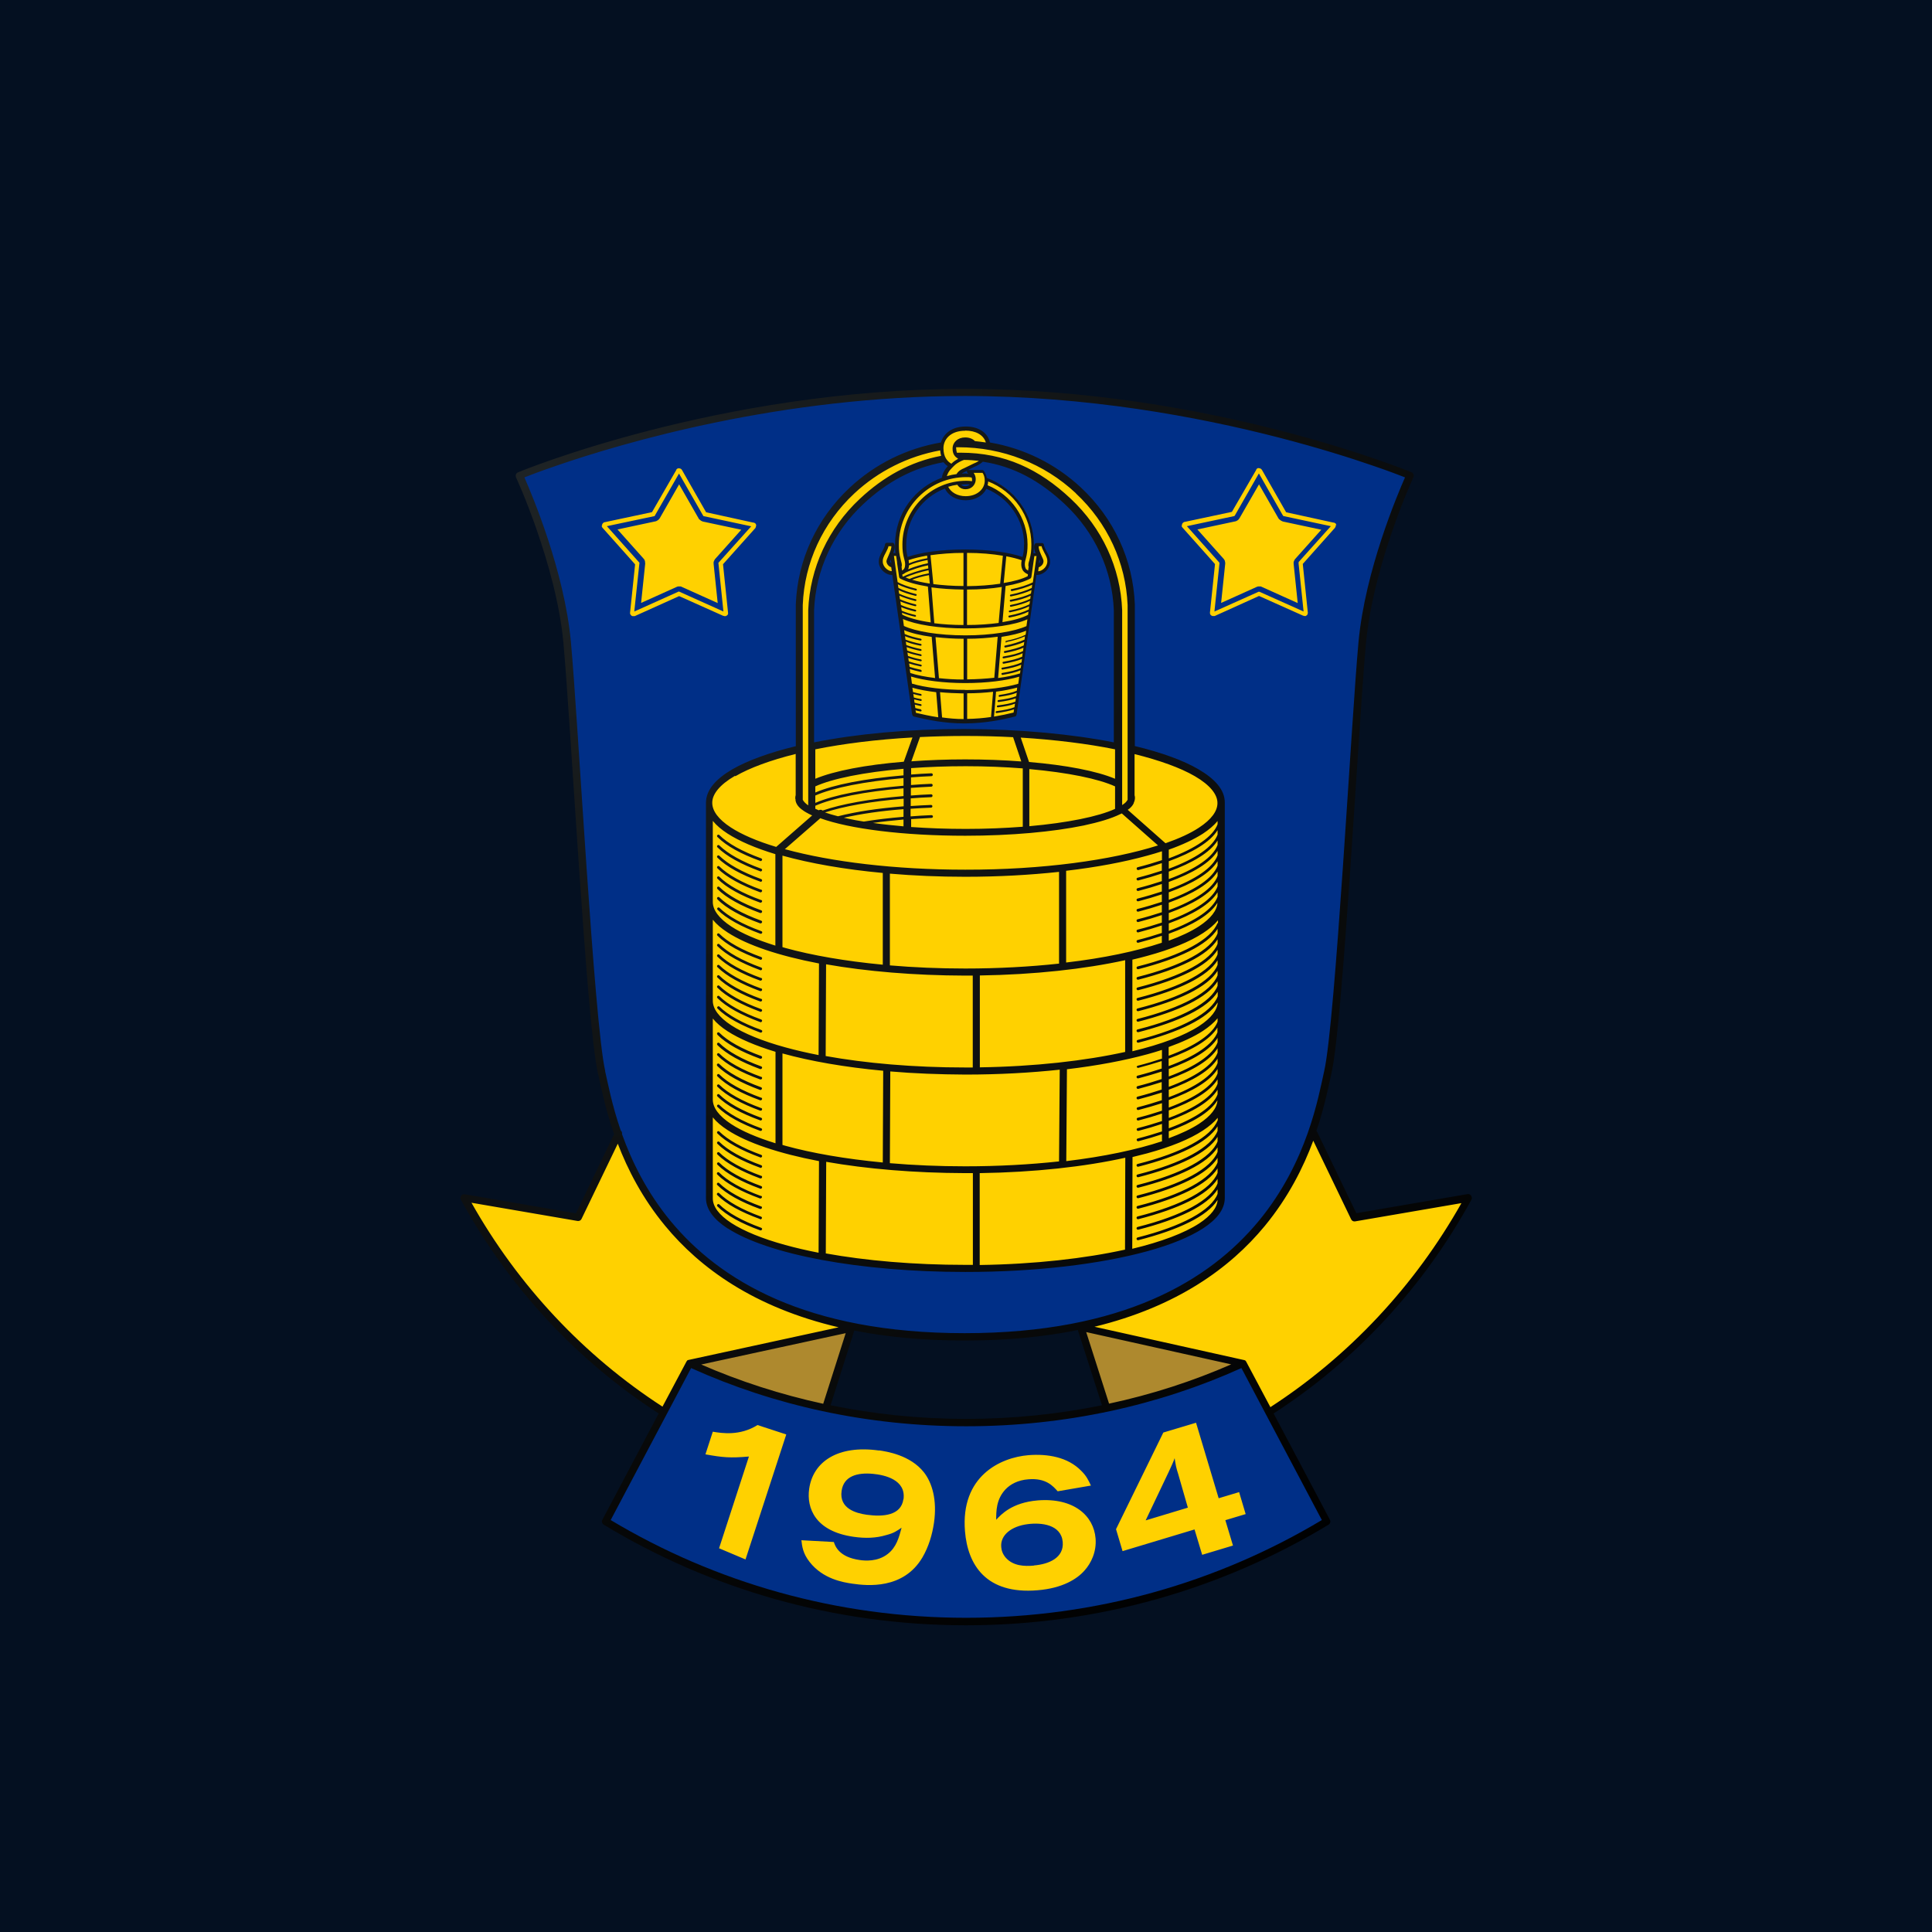 <?xml version="1.0" encoding="UTF-8"?><svg id="Layer_1" xmlns="http://www.w3.org/2000/svg" xmlns:xlink="http://www.w3.org/1999/xlink" viewBox="0 0 141.73 141.73"><defs><style>.cls-1{fill:#041021;}.cls-2{fill:url(#Ikke-navngivet_forløb);}.cls-3{fill:#ae892e;}.cls-3,.cls-4,.cls-5{fill-rule:evenodd;}.cls-4{fill:#ffd100;}.cls-5{fill:#002f87;}</style><radialGradient id="Ikke-navngivet_forløb" cx="-4865.11" cy="-7703.6" fx="-4865.11" fy="-7703.6" r="482.52" gradientTransform="translate(1058.69 1649.73) scale(.21)" gradientUnits="userSpaceOnUse"><stop offset="0" stop-color="#1f2426"/><stop offset="1" stop-color="#000"/></radialGradient></defs><rect class="cls-1" x="-8.66" y="-7.07" width="157.99" height="155.48"/><path class="cls-4" d="m50.23,104.53c-.05-.03-.11-.06-.16-.09-6.69-3.91-12.25-9.66-16.02-16.57l8.35,1.43,2.97-6.15,19.59,10.06,1.84,1.7-16.57,9.62h0Z"/><path class="cls-4" d="m91.51,104.53c.05-.03.11-.06.16-.09,6.69-3.91,12.25-9.66,16.02-16.57l-8.35,1.43-2.97-6.15-19.59,10.06-1.84,1.7,16.57,9.62h0Z"/><polygon class="cls-3" points="62.43 97.43 59.82 105.62 50.51 99.91 62.43 97.43"/><polygon class="cls-3" points="79.27 97.36 81.91 105.62 91.23 99.91 79.27 97.36"/><path class="cls-5" d="m70.86,118.95c9.66,0,18.71-2.66,26.45-7.34l-6.14-11.6c-6.06,2.78-12.98,4.35-20.31,4.35s-14.24-1.57-20.3-4.35l-6.14,11.6c7.73,4.68,16.78,7.34,26.44,7.34h0Z"/><path class="cls-4" d="m52.29,105.03l-.54,1.66c1.28.23,1.81.28,3.19.16l-2.19,6.73,1.94.82,2.99-9.17-2.11-.69c-1.29.81-2.61.6-3.27.49h0Zm12.2,1.38c-3.04-.43-4.85.83-5.13,2.81-.2,1.41.44,3.12,3.27,3.52.85.12,1.63.1,2.39-.13.55-.14.77-.3,1.12-.54-.19.71-.38,1.44-1.02,1.93-.74.58-1.68.5-2.06.44-1.49-.21-1.79-1-1.89-1.32l-2.38-.13c.05.45.11.97.6,1.59.97,1.25,2.45,1.5,3.16,1.6,1.05.15,3.72.44,5.12-1.93.46-.79.72-1.67.85-2.56.23-1.64-.13-2.9-.74-3.68-1.01-1.28-2.76-1.53-3.28-1.61h0Zm1.78,3.58c-.17,1.18-1.47,1.3-2.69,1.13-.78-.11-2.03-.45-1.84-1.75.15-1.08,1.14-1.36,2.3-1.25.84.08,2.44.42,2.24,1.87h0Zm9.84.08c-1.88.16-2.68,1.04-3.03,1.42,0-.64,0-1.51.69-2.24.35-.36.89-.67,1.67-.73,1.3-.11,1.82.51,2.15.88l2.44-.42c-.19-.41-.34-.72-.72-1.09-.98-1-2.45-1.25-3.86-1.14-2.08.17-4.99,1.55-4.66,5.58.2,2.46,1.54,4.65,5.33,4.33,1.83-.15,2.9-.83,3.44-1.45.48-.53.89-1.37.81-2.35-.13-1.65-1.58-3.01-4.27-2.79h0Zm-.26,4.78c-.69.06-1.51.04-2.06-.57-.24-.27-.32-.55-.34-.79-.08-.88.75-1.53,1.94-1.68.99-.13,2.46.02,2.57,1.31.1,1.16-1.02,1.63-2.11,1.72h0Zm15.53-3.78l-.48-1.61-1.5.45-1.66-5.54-2.4.72-3.47,7.09.48,1.61,5.28-1.59.56,1.86,2.26-.68-.56-1.86,1.5-.45h0Zm-7.33.45l1.68-3.53c.06-.11.45-.98.44-1.02.03.19.06.39.1.59.04.19.1.38.16.57l.71,2.47-3.08.93h0Z"/><path class="cls-5" d="m70.77,98.07c23.41,0,25.79-15.74,26.64-19.43.85-3.7,1.98-25.71,2.52-31.53.54-5.82,3.51-12.23,3.51-12.23,0,0-14.68-6.09-32.67-6.09h0c-17.99,0-32.67,6.09-32.67,6.09,0,0,2.97,6.41,3.51,12.23.54,5.82,1.68,27.83,2.52,31.53.85,3.7,3.23,19.43,26.64,19.43h.01,0Z"/><path class="cls-4" d="m59.55,54.76v-10.04c.12-3.03,1.43-5.87,3.7-7.99,1.77-1.66,3.75-2.73,6.03-3.13.14.26.35.42.55.52-.21.21-.45.46-.53.95h.05c-2.05.64-3.54,2.57-3.54,4.83,0,.47.03.75.15,1.16h0s0,.02,0,.02c0,.02.02.05.02.07l-.06.02-.07-.53h-.42l.11.79h-.04c-.08.01-.12-.01-.2-.07-.07-.06-.12-.14-.13-.23,0-.06.02-.1.17-.44.21-.49.21-.69.15-.8h-.42s.01.15-.2.54c-.23.41-.26.56-.23.76.02.23.15.45.33.6.19.15.38.21.6.18h.05l1.45,10.26.03.11c.94.24,2.24.51,3.68.51h.02c1.44,0,2.74-.26,3.68-.51l.03-.11,1.45-10.26h.05c.22.03.42-.03.6-.18.19-.15.31-.37.33-.6.02-.2,0-.36-.23-.76-.22-.39-.2-.54-.2-.54h-.42c-.06.11-.06.31.15.8.15.34.17.38.17.44,0,.09-.06.17-.13.23-.07.06-.12.08-.19.07h-.05l.11-.79h-.42l-.06.45h-.04s0-.02,0-.02h0s0-.02,0-.02c.11-.41.15-.69.15-1.16,0-2.22-1.43-4.11-3.42-4.8h-.02c-.03-.23-.11-.41-.22-.55h-1.08c.12.07.24.17.32.31-.23-.02-.49-.04-.49-.04-.21,0-.41.01-.61.04v-.02c.12-.24.36-.35.5-.4l.71-.35c.18-.07.53-.22.77-.52,2.34.36,4.29,1.45,6.12,3.16,2.27,2.12,3.58,4.96,3.7,7.99v10.04c-3.14-.65-7.03-1.03-11.25-1.03-4.23,0-8.12.39-11.26,1.03h0Zm11.3-19c-.27,0-.47-.15-.55-.35.2-.02.39-.04.6-.04,0,0,.25.01.5.05-.09.2-.29.35-.54.35Zm1.51-.09c1.7.66,2.9,2.31,2.9,4.24,0,.42-.03.65-.13,1.02,0,.02-.01.04-.02.07-.94-.35-2.52-.59-4.3-.59h-.02c-1.78,0-3.36.23-4.29.58,0-.03-.02-.05-.02-.06-.1-.36-.13-.59-.13-1.02,0-1.98,1.27-3.66,3.04-4.29.18.54.75.91,1.46.91s1.27-.38,1.46-.88c.04.01.06.02.06.02h0Zm17.22,23.19c-.04-1.56-2.59-2.96-6.6-3.9v-10.64c-.12-3.18-1.5-6.16-3.87-8.37-1.84-1.72-4.14-2.84-6.61-3.26v-.06c-.08-.81-.79-1.23-1.69-1.23-1.09,0-1.65.64-1.71,1.29-2.47.42-4.76,1.54-6.6,3.26-2.37,2.21-3.74,5.19-3.86,8.37v10.64c-4,.94-6.56,2.34-6.59,3.9h0v29.01c0,2.85,8.41,5.17,18.77,5.17s18.77-2.32,18.77-5.17v-29.02h0Z"/><path class="cls-4" d="m55.47,38.53v-.04s-.03-.04-.03-.04v-.03s-.02-.01-.02-.01l-.04-.03-.03-.02-.04-.02h-.04s-3.47-.76-3.47-.76l-1.77-3.1-.03-.04-.03-.03-.03-.02h0s-.04-.02-.04-.02h-.03s-.05-.02-.05-.02h-.04s-.05.02-.05.02h-.02s-.01,0-.01,0l-.04.03-.02.02h-.01s-.02.06-.02.06l-1.78,3.09-3.48.74h-.03s-.01.01-.01.01l-.04.03-.03.02-.03.04-.02.03-.02.04v.05s-.02.01-.02.01v.04s0,.03,0,.03v.04s.03.04.03.04l.03.04,2.38,2.67-.37,3.55v.03s0,0,0,0v.04s.02.04.02.04h0s.03.05.03.05l.02.02.03.03.03.02.05.02h0s.04,0,.04,0h.03s.05,0,.05,0h.04s3.26-1.47,3.26-1.47l3.24,1.45h.04s.04.02.04.02h.05s.03,0,.03,0h.02s.03-.02.03-.02h0s.04-.02.04-.02l.03-.02.03-.03.02-.03h0s0,0,0,0l.02-.04h0s0-.05,0-.05v-.03s-.37-3.57-.37-3.57l2.38-2.66v-.03s.01,0,.01,0l.02-.04v-.05s.02-.03.02-.03h0v-.06h0Zm-2.77,2.75l.37,3.58-3.27-1.47-3.27,1.47.38-3.58-.02-.02-2.37-2.66,3.5-.74,1.79-3.12,1.79,3.12,3.51.75-2.4,2.67h0Zm-1.21-3.05l-.04-.02-.04-.02-.03-.03h0s-.04-.03-.04-.03l-.04-.03-.03-.03-.02-.04-1.43-2.5-1.43,2.5h0s-.03.04-.03.04l-.02.02h0s0,0,0,0h0s-.04.04-.04.04l-.03.03h-.02s-.01.02-.01.02h0s0,0,0,0h-.02s-.02.02-.02.02l-.04.02-.05.02-2.81.6,1.92,2.15h0s.04.05.04.05h0s.02.04.02.04l.02.03v.04s.02.04.02.04v.08s.01.04.01.04v.05l-.3,2.87,2.62-1.18.09-.03h.1s.05,0,.05,0h.05s.09.04.09.04h0l2.62,1.18-.3-2.87v-.05s0-.05,0-.05v-.05s.02-.04.02-.04l.02-.05.02-.04.02-.04.03-.04,1.92-2.15-2.82-.6-.05-.02h0Z"/><path class="cls-4" d="m98.03,38.53v-.04s-.03-.04-.03-.04v-.03s-.03-.02-.03-.02l-.03-.02-.03-.02-.04-.02h-.04s-3.48-.76-3.48-.76l-1.77-3.1-.03-.04-.03-.03-.03-.03h-.02s-.03-.02-.03-.02h-.03s-.05-.02-.05-.02h-.04s-.02,0-.02,0h-.03s-.02.02-.02.02h-.02s-.03.03-.03.03l-.02.02-.02.02v.03s-1.79,3.09-1.79,3.09l-3.48.74h-.03s-.02.02-.02.02l-.03.02-.03.02-.03.04-.02.03-.02.04v.05s-.02.02-.02.02v.03s0,.03,0,.03v.04s.03.04.03.04l.03.04,2.38,2.67-.37,3.55v.03s0,.02,0,.02v.03s.02.04.02.04v.02s.03.03.03.03v.02s.05.03.05.03l.03.02.05.02h.02s.03,0,.03,0h.03s.05,0,.05,0h.04s3.25-1.47,3.25-1.47l3.24,1.45h.03s.05.02.05.02h.05s.03,0,.03,0h.03s0-.01,0-.01h.02s.03-.03.03-.03l.03-.02.03-.03.02-.03h0s0-.02,0-.02v-.03s.02-.02.02-.02v-.03s0-.03,0-.03l-.37-3.57,2.37-2.66v-.02s.02-.02.02-.02h0s.02-.04.02-.04v-.05s.02-.03.02-.03v-.02s0-.03,0-.03h0Zm-2.75,2.73l-.02.05.37,3.55-3.24-1.45h-.06l-3.24,1.45.37-3.55-.02-.05-2.37-2.66,3.47-.74.04-.03,1.77-3.1,1.77,3.1.04.03,3.47.74-2.38,2.65h0Zm-1.23-3.03l-.04-.02-.04-.02-.04-.03h0s-.04-.03-.04-.03l-.04-.03-.03-.03-.03-.04-1.43-2.5-1.44,2.5h0s-.03.04-.03.04l-.02.02h0s0,0,0,0h0s-.03.04-.03.04l-.03.03h-.02s-.01.02-.01.02h0s0,0,0,0h-.02s-.02.02-.02.02l-.04.02-.05.02-2.81.6,1.92,2.15h0s.04.05.04.05h0s.02.04.02.04l.02.03.02.04v.04s.02.08.02.08v.04s0,.05,0,.05l-.3,2.87,2.62-1.18.09-.03h.1s.05,0,.05,0h.05s.09.04.09.04h0l2.62,1.18-.3-2.87v-.05s0-.05,0-.05v-.05s.02-.04.02-.04l.02-.05.02-.04.02-.04.03-.04,1.92-2.15-2.81-.6-.05-.02h0Z"/><path class="cls-2" d="m55.76,89.45s.02,0,.03,0c.04,0,.08-.03.1-.07.02-.05,0-.11-.06-.13-1.4-.51-2.45-1.1-3.07-1.72-.04-.04-.1-.04-.14,0-.04.04-.04.1,0,.14h0c.65.66,1.73,1.25,3.14,1.76h0Zm.07-.95c-1.4-.51-2.45-1.1-3.07-1.71-.04-.04-.1-.04-.14,0-.04.04-.04.1,0,.14h0c.65.65,1.73,1.25,3.14,1.76.01,0,.02,0,.03,0,.04,0,.08-.02.1-.07.02-.05,0-.11-.06-.13Zm0-.76c-1.4-.51-2.45-1.1-3.07-1.72-.04-.04-.1-.04-.14,0-.04.04-.04.1,0,.14.65.66,1.73,1.25,3.14,1.76.01,0,.02,0,.03,0,.04,0,.08-.03.1-.07.02-.05,0-.11-.06-.13Zm-.03-4.77s.08-.03.1-.07c.02-.05,0-.11-.06-.13-1.4-.51-2.45-1.1-3.07-1.71-.04-.04-.1-.04-.14,0-.04.04-.04.1,0,.14.65.65,1.73,1.24,3.14,1.76.01,0,.02,0,.03,0Zm-.03-.77s.02,0,.03,0c.04,0,.08-.03.1-.07.02-.05,0-.11-.06-.13-1.4-.51-2.45-1.09-3.07-1.71-.04-.04-.1-.04-.14,0s-.04.1,0,.14c.65.66,1.73,1.25,3.14,1.76Zm52.15,5.51c-.06-.08-.16-.13-.27-.11l-8.15,1.4-2.88-5.97s-.03-.05-.05-.07c.63-1.85.91-3.4,1.11-4.26.43-1.9.92-8.31,1.38-15.01.46-6.69.88-13.66,1.15-16.55.27-2.87,1.14-5.92,1.94-8.23.8-2.32,1.54-3.9,1.54-3.91.03-.07.03-.14,0-.21-.03-.07-.08-.12-.15-.15-.02,0-14.73-6.11-32.77-6.11h0c-18.05,0-32.75,6.11-32.77,6.12-.07.03-.12.08-.15.15s-.02.14,0,.21c0,0,.74,1.59,1.54,3.91.8,2.32,1.68,5.36,1.94,8.23.27,2.9.69,9.86,1.15,16.55.46,6.7.95,13.11,1.38,15.01.21.9.51,2.53,1.19,4.49l-2.8,5.81-8.15-1.4c-.1-.02-.21.02-.27.11-.06.08-.07.2-.02.29,3.49,6.39,8.49,11.79,14.51,15.68l-4.13,7.8c-.07.13-.02.28.1.36,7.77,4.71,16.87,7.38,26.58,7.38s18.81-2.68,26.59-7.38c.12-.07.17-.23.1-.36l-4.13-7.8c6.02-3.89,11.02-9.29,14.51-15.68.05-.09.04-.2-.02-.29h0Zm-63.52-9.13c-.41-1.79-.91-8.24-1.37-14.93-.46-6.69-.88-13.65-1.15-16.57-.48-5.2-2.86-10.8-3.41-12.06.38-.15,1.16-.45,2.3-.84,4.95-1.71,16.56-5.13,30-5.13h0c8.96,0,17.11,1.52,23.01,3.04,2.95.76,5.34,1.52,6.99,2.09,1.14.39,1.92.69,2.3.84-.55,1.25-2.93,6.86-3.41,12.06-.27,2.92-.69,9.87-1.15,16.57-.46,6.68-.96,13.14-1.37,14.93-.42,1.86-1.22,6.65-4.8,10.99-3.58,4.33-9.93,8.23-21.57,8.23h0s-.01,0-.01,0c-11.65,0-17.99-3.9-21.57-8.23-1.77-2.15-2.86-4.41-3.56-6.37.02-.1-.01-.2-.09-.26-.65-1.88-.94-3.46-1.15-4.36h0Zm18.27,19.03c2.38.47,5.07.73,8.1.73h.01s0,0,0,0h.02c3.11,0,5.85-.28,8.27-.77l1.77,5.52c-3.2.65-6.53,1-9.96,1s-6.76-.35-9.95-1l1.74-5.48h0Zm-2.28,5.37c-3.13-.68-6.13-1.65-8.95-2.88l10.6-2.3-1.65,5.18h0Zm19.29-5.26l10.64,2.37c-2.82,1.23-5.82,2.21-8.96,2.88l-1.68-5.26h0Zm-45.11-9.49l7.8,1.34c.12.02.24-.04.29-.15l2.66-5.52c.72,1.88,1.8,4,3.47,6.02,2.57,3.12,6.55,6,12.73,7.45l-10.99,2.39s0,0-.01,0c-.02,0-.04.02-.06.02-.01,0-.03.01-.04.02-.01,0-.02.02-.03.04-.01.01-.02.03-.03.04,0,0,0,0,0,0l-1.76,3.31c-5.77-3.74-10.59-8.88-14.02-14.97h0Zm62.4,23.28c-7.65,4.58-16.57,7.17-26.09,7.17s-18.44-2.6-26.08-7.17l5.9-11.15c6.04,2.73,12.9,4.27,20.18,4.27s14.15-1.54,20.19-4.27l5.9,11.15h0Zm-3.79-8.31l-1.76-3.31s0,0,0,0c0-.02-.02-.03-.03-.04-.01-.01-.02-.03-.03-.04-.01,0-.02-.01-.04-.02-.02,0-.04-.02-.06-.02,0,0,0,0-.01,0l-10.96-2.44c6.04-1.47,9.95-4.31,12.49-7.39,1.74-2.11,2.84-4.32,3.56-6.26l2.78,5.77c.05.11.17.17.29.15l7.8-1.34c-3.43,6.08-8.25,11.23-14.02,14.97h0Zm-39.8-13.09c2.95,1.91,9.63,3.2,17.44,3.2,5.2,0,9.91-.58,13.34-1.52,1.72-.47,3.11-1.04,4.1-1.68.98-.64,1.59-1.38,1.59-2.23v-29.01c0-.94-.74-1.74-1.92-2.43-1.14-.67-2.74-1.24-4.68-1.71v-10.4c-.13-3.26-1.53-6.3-3.95-8.56-1.86-1.74-4.18-2.88-6.68-3.31-.17-.78-.92-1.18-1.79-1.17-1.02,0-1.62.54-1.8,1.17-2.51.43-4.83,1.57-6.7,3.32-2.42,2.26-3.82,5.3-3.95,8.55v10.41c-1.94.47-3.54,1.05-4.68,1.71-1.17.69-1.9,1.48-1.91,2.43v29.01c0,.85.61,1.59,1.59,2.23h0Zm17.99,2.68c-.18,0-.36,0-.55,0-3.79,0-7.31-.31-10.24-.84l.03-6.72c2.95.52,6.45.82,10.21.83.18,0,.37,0,.55,0v6.73s0,0,0,0Zm.05-58.1h.66c.1.14.16.33.16.57,0,.6-.54,1.14-1.4,1.14-.6,0-1.08-.28-1.28-.69.22-.07.44-.12.67-.15.12.2.34.34.62.33.43,0,.73-.34.73-.73,0-.2-.07-.36-.16-.48h0Zm2.77,8.68s0,0,.01,0c.58-.12,1.14-.29,1.52-.47l-.03.23c-.36.18-.94.37-1.55.49-.04,0-.06.04-.05.08,0,.03.03.05.07.05,0,0,0,0,.01,0,.58-.11,1.13-.29,1.5-.46l-.04.25c-.35.18-.88.34-1.5.46-.04,0-.06.04-.05.08,0,.03.03.06.07.06,0,0,0,0,.01,0,.58-.11,1.08-.26,1.45-.44l-.03.23c-.34.17-.82.33-1.44.45-.04,0-.06.04-.05.08,0,.03.03.05.07.05,0,0,0,0,.01,0,.58-.12,1.04-.26,1.39-.43l-.04.25c-.35.18-.83.34-1.46.46-.04,0-.06.04-.05.08,0,.03.03.05.07.05,0,0,0,0,.01,0,.59-.12,1.05-.26,1.41-.44l-.03.23c-.35.18-.82.33-1.44.45-.04,0-.06.04-.05.08,0,.03.03.06.07.06,0,0,0,0,.01,0,.58-.11,1.04-.26,1.39-.43l-.03.23c-.4.22-1.06.41-1.88.54l.23-2.65c.76-.13,1.38-.32,1.8-.54l.03-.02.02-.02.04-.07.22-1.55h.16l-.27,1.93c-.36.18-.95.38-1.57.5-.04,0-.06.04-.05.08,0,.03.03.05.07.05h0Zm-.38,3.73s0,0,.01,0c.53-.1,1.02-.26,1.37-.42l-.03.24c-.34.16-.87.33-1.43.44-.04,0-.06.04-.05.08,0,.03.03.06.07.06,0,0,0,0,.01,0,.53-.1,1.03-.25,1.38-.41l-.04.26c-.33.16-.83.3-1.4.41-.04,0-.06.04-.05.08,0,.03.03.06.07.06,0,0,0,0,.01,0,.54-.1,1.01-.23,1.35-.38l-.03.24c-.34.18-.8.29-1.44.4-.04,0-.06.04-.06.08,0,.03.03.06.07.06,0,0,0,0,.01,0,.6-.11,1.04-.21,1.39-.38l-.03.25c-.34.16-.78.27-1.39.38-.04,0-.06.04-.05.08,0,.03.03.06.07.06,0,0,0,0,.01,0,.57-.1,1-.21,1.34-.35l-.03.25c-.34.17-.79.28-1.42.39-.04,0-.06.04-.05.08,0,.03.03.06.07.06,0,0,0,0,.01,0,.59-.1,1.02-.21,1.37-.36l-.04.25c-.33.16-.74.25-1.36.36-.04,0-.06.04-.05.08,0,.03.03.06.07.06,0,0,0,0,.01,0,.57-.1.98-.19,1.31-.34l-.03.23c-.44.14-.99.26-1.61.34l.25-3.02c.73-.11,1.35-.26,1.81-.45l-.04.29c-.32.17-.85.34-1.42.45-.04,0-.06.04-.05.08,0,.03.03.06.07.06h0Zm-.45,4.01h0c.51-.07.91-.16,1.23-.29l-.04.25c-.32.13-.74.21-1.31.29-.04,0-.06.04-.06.08,0,.03.03.06.07.06h0c.53-.07.94-.15,1.27-.27l-.03.24c-.32.13-.73.21-1.3.28-.04,0-.06.04-.06.08,0,.03.03.06.07.06h0c.54-.07.93-.14,1.26-.27l-.04.26c-.33.13-.73.21-1.32.29-.04,0-.06.04-.06.08,0,.03.03.06.07.06h0c.55-.08.95-.16,1.28-.27l-.03.19v.04c-.43.11-.91.21-1.44.3l.15-1.83c.58-.07,1.1-.18,1.55-.3l-.03.23c-.32.14-.73.23-1.27.31-.04,0-.06.04-.06.08,0,.04.03.06.06.06h0Zm-2.55-.5c-1.57,0-2.98-.18-3.91-.46l-.07-.52c.97.29,2.39.48,3.98.48s2.98-.18,3.96-.47l-.07.52c-.94.28-2.33.46-3.88.46h0Zm2.04.15l-.15,1.84c-.55.08-1.14.13-1.75.14v-1.88c.67,0,1.31-.04,1.9-.11h0Zm-2.16,1.99c-.55,0-1.08-.05-1.58-.12l-.15-1.85c.54.05,1.12.08,1.73.09v1.88s0,0,0,0Zm-3.12-.71h0c-.15-.03-.28-.06-.42-.1l-.04-.25c.13.03.28.07.42.1,0,0,0,0,.01,0,.03,0,.06-.02.07-.05,0-.04-.02-.07-.05-.08-.17-.03-.32-.07-.47-.11l-.03-.24c.15.04.28.06.48.11,0,0,0,0,.01,0,.03,0,.06-.02.07-.05,0-.04-.02-.07-.05-.08-.23-.05-.36-.07-.53-.12l-.04-.26c.17.05.35.09.54.13,0,0,0,0,.01,0,.03,0,.06-.02.06-.05,0-.04-.02-.07-.05-.08-.21-.04-.4-.09-.58-.14l-.05-.32c.49.14,1.08.25,1.75.33l.15,1.84c-.61-.09-1.17-.22-1.64-.33v-.04s-.03-.14-.03-.14c.12.03.24.06.37.08,0,0,0,0,.01,0,.03,0,.06-.02.07-.05,0-.04-.02-.07-.05-.08h0Zm0-2.9c-.31-.07-.6-.14-.84-.22l-.04-.25c.25.08.54.16.85.22,0,0,0,0,.01,0,.03,0,.06-.02.07-.05,0-.04-.02-.07-.05-.08-.34-.07-.64-.15-.9-.24l-.04-.25c.26.09.57.17.91.24,0,0,0,0,.01,0,.03,0,.06-.02.07-.05,0-.04-.02-.07-.05-.08h0c-.36-.07-.68-.16-.96-.26l-.04-.25c.28.1.6.18.97.26,0,0,0,0,.01,0,.03,0,.06-.02.06-.05,0-.04-.02-.07-.05-.08h0c-.39-.08-.73-.17-1.01-.28l-.04-.25c.29.11.63.2,1.02.28,0,0,0,0,.01,0,.03,0,.06-.02.07-.05,0-.04-.02-.07-.05-.08-.42-.09-.78-.19-1.07-.3l-.04-.25c.3.12.66.22,1.08.3,0,0,0,0,.01,0,.03,0,.06-.02.07-.05,0-.04-.02-.07-.05-.08h0c-.44-.09-.82-.2-1.13-.32l-.04-.25c.31.13.69.23,1.14.32,0,0,0,0,.01,0,.03,0,.06-.02.07-.05,0-.04-.02-.07-.05-.08h0c-.47-.1-.87-.21-1.19-.35l-.04-.28c.5.21,1.2.38,2.02.49l.25,3.02c-.72-.09-1.34-.21-1.82-.37l-.04-.29c.24.08.5.14.8.21,0,0,0,0,.01,0,.03,0,.06-.02.07-.05,0-.04-.02-.08-.05-.08h0Zm1.06-2.4c.63.07,1.32.12,2.06.12v2.99c-.64,0-1.25-.04-1.81-.1l-.25-3.01h0Zm2.32,3.11v-2.99c.8,0,1.56-.06,2.24-.15l-.25,3.01c-.61.07-1.28.11-1.99.12Zm-.13-3.24c-1.96,0-3.66-.29-4.51-.69l-.07-.51c.93.42,2.63.69,4.58.69,1.97,0,3.63-.25,4.55-.67l-.07.5c-.86.39-2.55.68-4.48.68Zm-3.66-1.49h0c-.39-.09-.73-.2-1.01-.32l-.04-.26c.29.12.63.23,1.02.32,0,0,.01,0,.02,0,.03,0,.06-.02.06-.05,0-.04-.01-.07-.05-.08-.42-.1-.78-.22-1.07-.35l-.04-.26c.3.13.67.25,1.09.35,0,0,.01,0,.02,0,.03,0,.06-.02.06-.05,0-.04-.01-.07-.05-.08-.46-.11-.84-.24-1.15-.38l-.04-.26c.31.14.71.27,1.16.39,0,0,.01,0,.02,0,.03,0,.06-.02.07-.05,0-.04-.01-.07-.05-.08-.49-.12-.9-.26-1.22-.41l-.04-.26c.33.16.74.3,1.24.42,0,0,.01,0,.02,0,.03,0,.06-.02.07-.05,0-.04-.01-.07-.05-.08-.53-.13-.97-.28-1.29-.45l-.04-.26c.33.17.76.32,1.31.45,0,0,.01,0,.02,0,.03,0,.06-.02.06-.05,0-.04-.01-.07-.05-.08-.6-.15-1.04-.31-1.36-.49l-.27-1.92h.16l.07.46s0,.04,0,.06l.15,1.03.03.07.02.02.04.03c.46.24,1.16.44,2.02.58l.21,2.63c-.91-.13-1.65-.34-2.09-.57l-.02-.14c.27.11.59.21.95.29,0,0,.01,0,.02,0,.03,0,.06-.02.06-.05,0-.04-.02-.07-.05-.08h0Zm-.47-3.65c.33-.15.83-.29,1.36-.39l.02.24c-.43.08-.99.25-1.45.44.04-.09.06-.19.07-.29h0Zm-.03-.38c.37-.13.83-.24,1.35-.33l.02.19c-.52.09-1,.23-1.35.38,0-.09-.01-.17-.03-.24h0Zm1.42.37l.02.24c-.64.12-1.48.41-1.84.6-.02,0-.04-.02-.05-.02l-.02-.13c.08-.03.16-.08.24-.14.47-.23,1.15-.44,1.65-.54h0Zm-1.36,1.01c-.1-.03-.2-.07-.29-.11.38-.17,1.13-.42,1.69-.53l.02.23c-.56.1-1.07.25-1.42.41h0Zm1.43-.27l.06.61c-.49-.07-.93-.17-1.3-.28.32-.13.76-.25,1.24-.34h0Zm.32.65l-.21-2.12c.72-.1,1.54-.17,2.42-.17v2.43c-.8,0-1.54-.06-2.21-.14Zm2.21.4v2.6c-.77,0-1.5-.05-2.14-.13l-.21-2.63c.71.1,1.51.15,2.36.16h0Zm2.81-.19l-.23,2.64c-.69.09-1.48.15-2.32.15v-2.6c.93,0,1.8-.07,2.55-.19h0Zm-2.55-.07v-2.43c.97,0,1.87.08,2.63.21l-.2,2.05c-.72.11-1.55.17-2.43.18Zm4.07-1.19c.09.17.25.27.4.33l-.02.14c-.39.2-1.01.38-1.76.5l.19-1.96c.43.08.82.18,1.13.29-.02.08-.03.18-.03.29,0,.13.02.27.09.41h0Zm.51-.74h0s0,.02,0,.02c-.04.1-.08.25-.08.38,0,.03,0,.08.02.12l-.04.28c-.09-.05-.16-.11-.18-.16-.04-.09-.06-.19-.06-.3,0-.18.05-.34.07-.4.1-.38.13-.63.13-1.06,0-1.96-1.22-3.65-2.93-4.34.02-.09.04-.19.04-.28,1.85.72,3.17,2.52,3.17,4.62,0,.46-.03.72-.14,1.12h0Zm-.4-1.12c0,.39-.02.6-.11.92-.97-.34-2.49-.55-4.21-.55h-.02c-1.72,0-3.23.21-4.2.55-.08-.31-.1-.52-.1-.91,0-1.88,1.18-3.48,2.84-4.11.25.53.83.86,1.52.86.72,0,1.28-.35,1.52-.84,1.62.65,2.77,2.24,2.77,4.09h0Zm-4.6-4.39c.12,0,.24-.02.36-.02.13,0,.19,0,.27.02-.08.07-.19.11-.32.12-.13,0-.24-.04-.31-.11Zm.77-.25c-.14-.02-.23-.03-.41-.03-2.58,0-4.68,2.1-4.68,4.68,0,.42.03.68.13,1.05.02.07.07.23.07.41,0,.1-.02.21-.06.29-.02.05-.09.11-.17.16l-.03-.27s.02-.09.02-.12c0-.13-.05-.27-.08-.39v-.02s0,0,0,0c-.11-.4-.14-.66-.14-1.11,0-2.73,2.22-4.95,4.95-4.95.17,0,.24,0,.39.03.02.05.03.11.03.18,0,.04,0,.07-.01.1h0Zm-.41-.57c-.11,0-.22,0-.33.02.09-.07.19-.12.27-.15l.12-.06s0,.01,0,.02c-.02.06.01.12.06.15.02,0,.03.02.04.03-.04,0-.09,0-.14,0h0Zm-.18-.37c-.12.05-.38.16-.53.42-.24.03-.48.08-.71.15.11-.38.34-.56.53-.76.15-.16.38-.28.57-.37.06-.02.11-.05.16-.06.37,0,.73.03,1.09.07-.15.1-.29.16-.39.2l-.72.35h0Zm-1.53.66c-2.04.71-3.51,2.65-3.51,4.93,0,.24,0,.43.03.62h-.16c.08-.21.11-.35.11-.47,0-.08-.02-.16-.05-.21-.02-.04-.07-.07-.12-.07h-.42s-.07.02-.09.04c-.02.02-.04.06-.04.09h0s0,.14-.19.48c-.19.34-.26.53-.26.73,0,.04,0,.08,0,.11.02.27.17.52.38.69.17.13.36.22.57.22h0s.03,0,.04,0l1.44,10.15v.02s.04.12.04.12c.01.04.05.07.09.09.95.24,2.26.51,3.71.51h.02c1.45,0,2.77-.27,3.71-.51.04-.01.08-.05.09-.09l.03-.12v-.02s1.44-10.15,1.44-10.15c.01,0,.03,0,.04,0h0c.21,0,.4-.08.57-.21.22-.17.36-.42.39-.69,0-.04,0-.07,0-.11,0-.2-.06-.39-.26-.73-.17-.3-.18-.44-.19-.46,0-.03,0-.06-.03-.09-.02-.03-.06-.05-.1-.05h-.42s-.1.02-.12.07c-.03.06-.05.13-.05.21,0,.12.03.27.11.47h-.16c.02-.19.03-.38.03-.62,0-2.26-1.44-4.18-3.45-4.91-.04-.21-.12-.39-.23-.53-.02-.03-.06-.05-.1-.05h-1.05l.44-.22c.14-.06.41-.17.65-.39,2.29.35,4.19,1.41,6,3.1,2.21,2.07,3.5,4.85,3.61,7.81v9.68c-3.1-.61-6.89-.97-10.99-.98-4.1,0-7.9.36-11,.98v-9.69c.12-2.95,1.4-5.73,3.62-7.8,1.73-1.62,3.65-2.66,5.87-3.06.1.12.21.22.32.29-.18.19-.36.44-.44.83h0Zm-3.96,5.67l.08.04h0l-.08-.04c-.13.32-.17.36-.18.49,0,0,0,.02,0,.03.02.12.08.23.18.31.05.04.1.07.17.09l.04.29c-.13,0-.25-.06-.38-.16-.16-.13-.27-.31-.28-.51,0-.03,0-.06,0-.09,0-.13.04-.27.22-.6.12-.22.18-.37.2-.47h.21s0,.02,0,.02c0,.1-.04.28-.18.6h0Zm.17.63s0,0,0,0c-.04-.04-.07-.09-.08-.14h0s.02-.05.05-.13l.04.28Zm10.83.29c.06-.02.12-.05.16-.09.1-.08.17-.19.18-.32v-.03c0-.12-.05-.17-.18-.48l-.09.04h0l.09-.04c-.14-.31-.18-.5-.17-.59,0,0,0-.02,0-.03h.21c.02.1.08.25.2.47.19.34.22.47.22.61,0,.03,0,.06,0,.09-.02.19-.12.38-.29.51-.13.1-.25.15-.38.16l.04-.29h0Zm0-.29l.04-.29s.02.05.03.07c.02.06.02.07.02.07h0c0,.06-.03.11-.08.14,0,0,0,0,0,0h0Zm-.72,14.58l-.61-1.79c2.54.16,4.89.45,6.92.86v2.16c-1.36-.57-3.59-1-6.31-1.23h0Zm6.31,1.79v1.65c-1.22.56-3.48,1.02-6.29,1.27v-4.19c2.81.25,5.07.71,6.29,1.27h0Zm-13.51,2.11c-.51.02-1.01.05-1.49.09v-.56c.48-.03.98-.06,1.5-.08.06,0,.1-.05.1-.1,0-.06-.05-.1-.1-.1-.52.02-1.01.05-1.49.08v-.56c.49-.04.99-.07,1.5-.09.06,0,.1-.05.1-.11,0-.06-.05-.1-.1-.1-.51.02-1.01.05-1.49.09v-.56c.49-.04.99-.06,1.5-.09.06,0,.1-.05.1-.11,0-.06-.05-.1-.1-.1-.51.02-1.01.05-1.49.09v-.56c.49-.04.99-.07,1.5-.09.06,0,.1-.05.1-.11,0-.06-.05-.1-.1-.1-.51.02-1.01.05-1.49.09v-.47c1.26-.09,2.6-.14,4.01-.14,1.47,0,2.88.06,4.18.16v4.28c-1.31.1-2.71.16-4.18.16-1.4,0-2.75-.05-4.01-.14v-.58c.49-.03.98-.06,1.5-.09.06,0,.1-.05.1-.1,0-.06-.05-.1-.11-.1h0Zm-1.43-3.96l.63-1.77c1.07-.05,2.18-.08,3.31-.08,1.2,0,2.38.03,3.52.09l.6,1.78c-1.29-.1-2.67-.15-4.12-.15-1.38,0-2.71.05-3.94.14h0Zm.08-1.75l-.64,1.79c-2.8.23-5.1.67-6.49,1.25v-2.16c2.09-.42,4.5-.72,7.13-.87Zm-.66,2.31v.48c-2.82.24-5.13.68-6.47,1.26v-.45c1.24-.57,3.58-1.04,6.47-1.29h0Zm0,.68v.56c-2.82.24-5.13.68-6.47,1.26v-.54c1.29-.57,3.61-1.03,6.47-1.28h0Zm0,.76v.56c-2.48.21-4.55.58-5.93,1.06-.09-.07-.2-.07-.29-.02-.09-.04-.17-.07-.25-.11v-.22c1.29-.57,3.61-1.04,6.47-1.28h0Zm-2.91,2.43c-.4-.06-.78-.13-1.14-.21-.11-.02-.22-.05-.33-.07,1.27-.29,2.71-.5,4.38-.63v.56c-1.04.09-2,.2-2.91.35h0Zm2.91-.15v.5c-.79-.07-1.54-.15-2.24-.25.71-.1,1.46-.18,2.24-.25Zm-4.81-.24c-.35-.09-.67-.18-.95-.28,1.35-.45,3.37-.81,5.77-1.01v.56c-1.86.15-3.44.38-4.81.73h0Zm-1.31.14c2.17.79,6.11,1.29,10.65,1.29,3.38,0,6.45-.29,8.68-.75,1.12-.24,2.03-.51,2.68-.83.01,0,.03-.01.04-.02.02,0,.05-.02.08-.04l2.66,2.35c-3.4,1.08-8.48,1.79-14.14,1.78-5.17,0-9.84-.58-13.21-1.5,0,0-.02,0-.03,0l2.59-2.26h0Zm23.22,3.73s.05.08.1.08c0,0,.02,0,.02,0,.62-.16,1.19-.33,1.73-.51v.55c-.55.18-1.14.36-1.78.52-.05.01-.09.07-.07.12.01.05.05.08.1.08,0,0,.02,0,.02,0,.62-.16,1.19-.33,1.73-.51v.56c-.55.18-1.14.36-1.78.52-.05.01-.09.07-.07.12.01.05.05.08.1.08,0,0,.02,0,.02,0,.62-.16,1.19-.33,1.73-.51v.55c-.55.18-1.14.36-1.78.52-.05.01-.09.07-.07.12.01.05.05.08.1.08,0,0,.02,0,.02,0,.62-.16,1.19-.33,1.73-.51v.55c-.55.18-1.14.36-1.78.52-.05.01-.09.07-.07.12.01.05.05.08.1.08,0,0,.02,0,.02,0,.62-.16,1.19-.33,1.73-.51v.55c-.55.18-1.14.36-1.78.52-.05.01-.09.07-.07.12.01.05.05.08.1.08,0,0,.02,0,.02,0,.62-.16,1.19-.33,1.73-.51v.55c-.55.18-1.14.36-1.78.52-.05.01-.09.07-.07.12.01.05.05.08.1.08,0,0,.02,0,.02,0,.62-.16,1.19-.33,1.73-.51v.55c-.55.18-1.14.36-1.78.52-.05.01-.09.07-.07.12.01.05.05.08.1.08,0,0,.02,0,.02,0,.62-.16,1.19-.33,1.73-.51v.51c-1.86.62-4.27,1.13-7.02,1.45v-6.73c2.23-.26,4.25-.64,5.95-1.11.38-.1.73-.21,1.08-.32v.65c-.55.18-1.14.36-1.78.52-.06.01-.09.07-.07.12h0Zm0,14.51s.05.08.1.08c0,0,.02,0,.02,0,.61-.16,1.18-.33,1.72-.5v.55c-.55.18-1.14.36-1.77.52-.05.01-.09.07-.07.12.01.05.05.08.1.08,0,0,.02,0,.02,0,.61-.16,1.19-.33,1.72-.5v.55c-.55.18-1.14.36-1.77.52-.05.01-.09.07-.07.12.01.05.05.08.1.08,0,0,.02,0,.02,0,.61-.16,1.19-.33,1.72-.5v.55c-.55.18-1.14.36-1.77.52-.05.01-.09.07-.07.12.01.05.05.08.1.08,0,0,.02,0,.02,0,.62-.16,1.19-.33,1.73-.5v.56c-.55.18-1.14.36-1.77.52-.05.01-.09.07-.07.12.01.05.05.08.1.08,0,0,.02,0,.02,0,.62-.16,1.19-.33,1.73-.5v.55c-.55.18-1.14.36-1.78.52-.05.01-.09.07-.07.12.01.05.05.08.1.08,0,0,.02,0,.02,0,.62-.16,1.19-.33,1.73-.51v.55c-.55.18-1.14.36-1.78.52-.05.01-.09.07-.07.12.01.05.05.08.1.08,0,0,.02,0,.02,0,.62-.16,1.19-.33,1.73-.51v.55c-.55.18-1.14.36-1.78.52-.05.01-.09.07-.07.12.01.05.05.08.1.08,0,0,.02,0,.02,0,.62-.16,1.19-.33,1.73-.51v.46s0,.03.01.05c-1.86.62-4.27,1.13-7.03,1.46l.05-6.74c2.21-.26,4.21-.64,5.9-1.1.37-.1.73-.21,1.07-.32v.64c-.54.18-1.14.36-1.77.52-.06.02-.1.07-.08.13h0Zm-11.5.04v-6.74c4.01-.06,7.69-.47,10.66-1.12v6.7s0,.02,0,.03c-2.94.65-6.63,1.07-10.67,1.13Zm5.86.16l-.05,6.74c-2.13.23-4.45.36-6.88.36-1.93,0-3.78-.08-5.53-.23l.03-6.73c1.74.15,3.59.22,5.51.23,2.45,0,4.78-.13,6.93-.36h0Zm-6.93-7.41c-1.93,0-3.78-.08-5.53-.23v-6.73c1.75.15,3.61.23,5.53.23,2.43,0,4.74-.13,6.88-.36v6.73c-2.13.23-4.45.36-6.88.36h0Zm-6.05-7.01v6.73c-2.73-.26-5.17-.68-7.16-1.23-.07-.02-.13-.04-.2-.06v-6.71c2.05.57,4.56,1.01,7.36,1.27h0Zm-4.16,6.7c2.95.52,6.45.82,10.21.83.18,0,.37,0,.55,0v6.74c-.18,0-.36,0-.55,0-3.79,0-7.31-.31-10.24-.84l.03-6.72h0Zm4.19,7.81l-.03,6.73c-2.73-.26-5.17-.68-7.16-1.23-.07-.02-.13-.04-.2-.06v-6.71c2.06.57,4.58,1.01,7.39,1.27h0Zm17.75,13.12c-2.94.65-6.63,1.07-10.67,1.13v-6.74c4.02-.06,7.71-.47,10.68-1.13l-.02,6.7s0,.02,0,.03h0Zm6.78-9.48c-.46,1.21-2.61,2.38-5.87,3.2-.05.01-.09.07-.07.12.01.05.05.08.1.08,0,0,.02,0,.02,0,2.97-.76,5.08-1.77,5.82-2.96v.33c-.46,1.21-2.61,2.38-5.87,3.2-.05.01-.09.07-.07.12.01.05.05.08.1.08,0,0,.02,0,.02,0,2.97-.76,5.08-1.77,5.82-2.96v.33c-.46,1.21-2.61,2.38-5.87,3.2-.05.01-.09.07-.07.12.01.05.05.08.1.08,0,0,.02,0,.02,0,2.97-.76,5.08-1.77,5.82-2.96v.33c-.46,1.21-2.61,2.38-5.87,3.2-.05.01-.09.07-.07.12.01.05.05.08.1.08,0,0,.02,0,.02,0,2.97-.76,5.08-1.77,5.82-2.96v.33c-.46,1.21-2.61,2.38-5.87,3.2-.05.01-.09.07-.07.12.01.05.05.08.1.08,0,0,.02,0,.02,0,2.97-.76,5.08-1.77,5.82-2.96v.33c-.46,1.21-2.61,2.38-5.87,3.2-.05.01-.09.07-.07.12.01.05.05.08.1.08,0,0,.02,0,.02,0,2.97-.76,5.08-1.77,5.82-2.96v.33c-.46,1.21-2.61,2.38-5.87,3.2-.05.01-.09.07-.07.12.01.05.05.08.1.08,0,0,.02,0,.02,0,2.97-.76,5.08-1.77,5.82-2.96v.33c-.46,1.21-2.61,2.38-5.87,3.2-.05.01-.09.07-.07.12.01.05.05.08.1.08,0,0,.02,0,.02,0,2.96-.76,5.07-1.76,5.82-2.95-.03.55-.47,1.14-1.35,1.72-1.09.71-2.78,1.35-4.91,1.86l.02-6.73c.37-.09.73-.18,1.07-.27,1.72-.47,3.11-1.03,4.1-1.68.44-.29.81-.6,1.08-.93v.25h0,0Zm-3.58.8c1.77-.64,3.03-1.4,3.57-2.27-.03.55-.47,1.14-1.35,1.72-.58.38-1.33.73-2.22,1.06v-.51h0Zm3.58-2.71c-.34.9-1.62,1.77-3.58,2.49v-.55c1.78-.65,3.04-1.41,3.58-2.28v.33h0Zm0-.77c-.34.9-1.62,1.77-3.58,2.5v-.55c1.78-.65,3.04-1.41,3.58-2.28v.33h0Zm0-.76c-.34.9-1.62,1.77-3.58,2.5v-.55c1.78-.65,3.04-1.41,3.58-2.28v.33h0Zm0-.76c-.34.9-1.62,1.77-3.58,2.5v-.55c1.78-.65,3.04-1.41,3.58-2.28v.33h0Zm0-.76c-.34.9-1.62,1.77-3.58,2.5v-.55c1.79-.65,3.04-1.41,3.58-2.28v.33h0Zm0-.76c-.34.9-1.62,1.77-3.58,2.5v-.55c1.79-.65,3.05-1.41,3.58-2.28v.33h0Zm0-.76c-.34.9-1.62,1.77-3.59,2.5v-.55c1.79-.65,3.05-1.41,3.58-2.28v.33h0Zm0-.76c-.34.9-1.62,1.77-3.59,2.5v-.64c1-.36,1.85-.75,2.51-1.18.44-.29.81-.6,1.08-.93v.25h0Zm0-7.25c-.46,1.21-2.61,2.38-5.87,3.2-.05.01-.09.07-.07.12.01.05.05.08.1.08,0,0,.02,0,.02,0,2.97-.76,5.08-1.77,5.82-2.96v.33c-.46,1.21-2.61,2.38-5.87,3.2-.05.01-.09.07-.07.12.01.05.05.08.1.08,0,0,.02,0,.02,0,2.97-.76,5.08-1.77,5.82-2.96v.33c-.46,1.21-2.61,2.38-5.87,3.2-.05.01-.09.07-.07.12.01.05.05.08.1.08,0,0,.02,0,.02,0,2.97-.76,5.08-1.77,5.82-2.96v.33c-.46,1.21-2.61,2.38-5.87,3.2-.05.01-.09.07-.07.12.01.05.05.08.1.08,0,0,.02,0,.02,0,2.97-.76,5.08-1.77,5.82-2.96v.33c-.46,1.21-2.61,2.38-5.87,3.2-.05.01-.09.07-.07.12.01.05.05.08.1.08,0,0,.02,0,.02,0,2.97-.76,5.08-1.77,5.82-2.96v.33c-.46,1.21-2.61,2.38-5.87,3.2-.05.01-.09.07-.07.12.01.05.05.08.1.08,0,0,.02,0,.02,0,2.97-.76,5.08-1.77,5.82-2.96v.33c-.46,1.21-2.61,2.38-5.87,3.2-.05.01-.09.07-.07.12.01.05.05.08.1.08,0,0,.02,0,.03,0,2.97-.76,5.08-1.77,5.82-2.96v.33c-.46,1.21-2.61,2.38-5.87,3.2-.05.01-.09.07-.07.12.01.05.05.08.1.08,0,0,.02,0,.02,0,2.96-.76,5.07-1.76,5.82-2.95-.03.55-.47,1.14-1.35,1.72-1.09.71-2.78,1.35-4.91,1.86v-6.72c.38-.09.75-.18,1.1-.28,1.72-.47,3.11-1.03,4.1-1.68.44-.29.81-.6,1.08-.93v.25h0,0Zm-3.58,1.31v-.51c1.77-.64,3.03-1.4,3.57-2.27-.03.55-.47,1.14-1.35,1.72-.58.38-1.32.73-2.22,1.06h0Zm3.58-3.22c-.34.9-1.61,1.77-3.58,2.5v-.55c1.78-.65,3.04-1.41,3.58-2.28v.33Zm0-.76c-.34.9-1.61,1.77-3.58,2.5v-.55c1.78-.65,3.04-1.41,3.58-2.28v.33h0Zm0-.76c-.34.9-1.61,1.77-3.58,2.5v-.55c1.78-.65,3.04-1.41,3.58-2.28v.33Zm0-.76c-.34.9-1.61,1.77-3.58,2.5v-.55c1.78-.65,3.04-1.41,3.58-2.28v.33h0Zm0-.76c-.34.9-1.61,1.77-3.58,2.5v-.55c1.78-.65,3.04-1.41,3.58-2.28v.33Zm0-.76c-.34.9-1.61,1.77-3.58,2.5v-.55c1.78-.65,3.04-1.41,3.58-2.28v.33h0Zm0-.76c-.34.9-1.61,1.77-3.58,2.5v-.55c1.78-.65,3.04-1.41,3.58-2.28v.33h0Zm0-.76c-.34.9-1.61,1.77-3.58,2.5v-.64c1-.35,1.84-.75,2.5-1.17.44-.29.81-.6,1.08-.93v.25h0Zm-6.49-1.13c.17-.14.28-.28.34-.42,0,0,0-.01,0-.02.02-.05.04-.09.05-.13.02-.07.04-.15.04-.23,0-.07-.01-.14-.03-.2v-3.02c1.85.46,3.37,1.01,4.42,1.62,1.12.65,1.67,1.35,1.66,1.98,0,.58-.44,1.2-1.36,1.8-.62.41-1.45.79-2.45,1.14l-2.77-2.45s.07-.05.1-.08h0Zm-3.9-23.14c2.32,2.17,3.66,5.08,3.79,8.19v10.52s0,0,0,0c0,.04,0,.08,0,.12v3.23s0,.07,0,.11v.12h0v.17s0,.02-.01.03c-.04.07-.11.16-.21.24-.01.01-.02.02-.04.03-.05.04-.1.07-.14.1v-14.3c-.12-3.11-1.47-6.02-3.78-8.18-2.3-2.16-4.84-3.37-8.07-3.37-.11,0-.19,0-.26.01-.04-.08-.06-.18-.07-.34,0-.02,0-.05,0-.07.05,0,.12,0,.17,0,3.23,0,6.29,1.2,8.61,3.37h0Zm-8.12-4.61c.77,0,1.34.31,1.51.87-.27-.04-.54-.07-.8-.1-.17-.18-.43-.27-.72-.27-.51,0-.91.33-.92.8-.01.43.19.63.38.74,0,0,.01.02.02.03-.16.09-.33.2-.47.34,0,0-.01.01-.02.02-.29-.17-.58-.49-.58-1.14,0-.62.49-1.28,1.59-1.28h0Zm-11.92,12.79c.12-3.1,1.46-6.01,3.78-8.18,1.76-1.64,3.94-2.73,6.3-3.16.01.15.04.28.07.4-2.26.43-4.22,1.52-5.97,3.16-2.31,2.16-3.66,5.07-3.78,8.17v14.31s-.07-.05-.11-.08c-.15-.12-.24-.23-.29-.33v-14.28h0Zm-4.94,12.56c1.05-.61,2.57-1.17,4.42-1.63v3.02c-.02.07-.03.13-.03.2,0,.04,0,.09.02.13,0,0,0,.02,0,.03,0,.02,0,.03,0,.05.04.19.16.42.44.63,0,0,.02.01.02.02,0,0,0,0,0,0,0,0,.01,0,.02.01.1.08.21.15.32.21,0,0,0,0,0,0,.01,0,.03.02.04.02.13.08.21.11.21.11h0s0,0,0,0c.05.03.11.05.17.08l-2.64,2.31c-1.4-.42-2.53-.91-3.33-1.43-.92-.6-1.36-1.22-1.36-1.8-.01-.63.54-1.33,1.66-1.98h0Zm-1.66,3.28c.27.33.63.64,1.08.93.87.56,2.06,1.07,3.51,1.51v6.71c-1.35-.42-2.45-.89-3.23-1.4-.92-.6-1.36-1.22-1.36-1.8v-5.95h0Zm0,7.25c.27.33.63.64,1.08.93,1.44.94,3.78,1.72,6.71,2.28l-.03,6.72c-.87-.17-1.69-.36-2.45-.57-1.68-.46-3.04-1.02-3.95-1.61-.92-.6-1.36-1.22-1.36-1.8v-5.96h0Zm0,7.25c.27.33.63.64,1.08.93.87.56,2.07,1.07,3.52,1.51v6.71c-1.36-.42-2.46-.89-3.24-1.4-.92-.6-1.36-1.22-1.36-1.8v-5.96h0Zm0,7.25c.27.33.63.64,1.08.93,1.44.94,3.78,1.72,6.71,2.28l-.03,6.72c-.87-.17-1.69-.36-2.45-.57-1.68-.46-3.04-1.02-3.95-1.61-.92-.6-1.36-1.22-1.36-1.8v-5.96h0Zm.33-3.77h0c.65.65,1.73,1.24,3.14,1.76.01,0,.02,0,.03,0,.04,0,.08-.03.1-.07.02-.05,0-.11-.06-.13-1.4-.51-2.45-1.1-3.07-1.71-.04-.04-.1-.04-.14,0-.04.04-.04.1,0,.14h0Zm3.18,12.07s.08-.03.1-.07c.02-.05,0-.11-.06-.13-1.4-.51-2.45-1.1-3.07-1.71-.04-.04-.1-.04-.14,0-.04.04-.04.1,0,.14h0c.65.65,1.73,1.25,3.14,1.76.01,0,.02,0,.03,0h0Zm.04-4.01c-1.4-.51-2.45-1.1-3.07-1.71-.04-.04-.1-.04-.14,0-.04.04-.04.1,0,.14.65.65,1.73,1.24,3.14,1.76.01,0,.02,0,.03,0,.04,0,.08-.02.1-.07.02-.05,0-.11-.06-.13h0Zm-.07-1.34s.02,0,.03,0c.04,0,.08-.03.1-.07.02-.05,0-.11-.06-.13-1.4-.51-2.45-1.1-3.07-1.71-.04-.04-.1-.04-.14,0s-.04.1,0,.14c.65.65,1.73,1.24,3.15,1.76h0Zm0,.76s.02,0,.03,0c.04,0,.08-.03.1-.07.02-.05,0-.11-.06-.13-1.4-.51-2.45-1.1-3.07-1.71-.04-.04-.1-.04-.14,0s-.04.1,0,.14c.65.65,1.73,1.25,3.15,1.76Zm0,1.53s.02,0,.03,0c.04,0,.08-.03.1-.07.02-.05,0-.11-.06-.13-1.4-.51-2.45-1.1-3.07-1.71-.04-.04-.1-.04-.14,0s-.04.1,0,.14c.65.65,1.73,1.25,3.14,1.76Zm-3.14-21.99c.65.65,1.73,1.24,3.14,1.76.01,0,.02,0,.03,0,.04,0,.08-.02.1-.07.02-.05,0-.11-.06-.13-1.4-.51-2.45-1.1-3.07-1.71-.04-.04-.1-.04-.14,0-.04.04-.04.1,0,.14h0Zm3.18,3.29s.08-.02.1-.07c.02-.05,0-.11-.06-.13-1.4-.51-2.45-1.1-3.07-1.71-.04-.04-.1-.04-.14,0-.04.04-.04.1,0,.14.65.65,1.73,1.24,3.14,1.76.01,0,.02,0,.04,0Zm-3.18-2.53c.65.65,1.73,1.25,3.14,1.76.01,0,.02,0,.03,0,.04,0,.08-.03.1-.07.02-.05,0-.11-.06-.13-1.4-.51-2.45-1.1-3.07-1.71-.04-.04-.1-.04-.14,0-.04.04-.04.1,0,.14h0Zm3.14,9.01s.02,0,.03,0c.04,0,.08-.03.1-.07.02-.05,0-.11-.06-.13-1.4-.51-2.45-1.09-3.07-1.71-.04-.04-.1-.04-.14,0s-.04.1,0,.14h0c.65.65,1.73,1.24,3.14,1.76h0Zm0-.76s.02,0,.03,0c.04,0,.08-.03.1-.07.02-.05,0-.11-.06-.13-1.4-.51-2.45-1.1-3.07-1.71-.04-.04-.1-.04-.14,0s-.04.1,0,.14c.65.65,1.73,1.24,3.14,1.76h0Zm0-9.54s.02,0,.03,0c.04,0,.08-.02.1-.07.02-.05,0-.11-.06-.13-1.4-.51-2.45-1.1-3.07-1.71-.04-.04-.1-.04-.14,0-.04.04-.04.1,0,.14.65.65,1.73,1.25,3.15,1.76Zm.07,1.34c-1.4-.51-2.45-1.09-3.07-1.71-.04-.04-.1-.04-.14,0-.04.04-.04.1,0,.14h0c.65.66,1.73,1.25,3.14,1.76.01,0,.02,0,.03,0,.04,0,.08-.03.1-.07.02-.05,0-.11-.06-.13h0Zm0,7.25c-1.4-.51-2.45-1.09-3.07-1.71-.04-.04-.1-.04-.14,0s-.04.1,0,.14h0c.65.65,1.73,1.25,3.14,1.76.01,0,.02,0,.03,0,.04,0,.08-.02.1-.07.02-.05,0-.11-.06-.13Zm0-8.01c-1.4-.51-2.45-1.1-3.07-1.71-.04-.04-.1-.04-.14,0s-.04.1,0,.14c.65.65,1.73,1.24,3.14,1.76.01,0,.02,0,.03,0,.04,0,.08-.03.1-.07.02-.05,0-.11-.06-.13h0Zm-.07-1.34s.02,0,.03,0c.04,0,.08-.03.1-.07.02-.05,0-.11-.06-.13-1.4-.51-2.45-1.1-3.07-1.71-.04-.04-.1-.04-.14,0-.04.04-.04.1,0,.14.65.65,1.73,1.24,3.14,1.76h0Zm0-.76s.02,0,.03,0c.04,0,.08-.03.1-.07.02-.05,0-.11-.06-.13-1.4-.51-2.45-1.09-3.07-1.71-.04-.04-.1-.04-.14,0-.04.04-.04.1,0,.14.65.66,1.73,1.25,3.14,1.76Zm.07,9.35c-1.4-.51-2.45-1.1-3.07-1.71-.04-.04-.1-.04-.14,0-.04.04-.04.1,0,.14.65.65,1.73,1.24,3.14,1.76.01,0,.02,0,.03,0,.04,0,.08-.02.1-.07.02-.05,0-.11-.06-.13Zm-3.21,3.39c.65.66,1.73,1.25,3.14,1.76.01,0,.02,0,.03,0,.04,0,.08-.02.1-.07.02-.05,0-.11-.06-.13-1.4-.51-2.45-1.09-3.07-1.71-.04-.04-.1-.04-.14,0s-.04.1,0,.14h0Zm3.21,4.62c-1.4-.51-2.45-1.09-3.07-1.71-.04-.04-.1-.04-.14,0-.04.04-.04.1,0,.14h0c.65.66,1.73,1.25,3.14,1.76.01,0,.02,0,.03,0,.04,0,.08-.03.1-.07.02-.05,0-.11-.06-.13Zm0,.76c-1.4-.51-2.45-1.1-3.07-1.71-.04-.04-.1-.04-.14,0-.04.04-.04.1,0,.14h0c.65.65,1.73,1.24,3.14,1.76.01,0,.02,0,.03,0,.04,0,.08-.02.1-.07.02-.05,0-.11-.06-.13Zm0-2.29c-1.4-.51-2.45-1.09-3.07-1.71-.04-.04-.1-.04-.14,0-.04.04-.04.1,0,.14h0c.65.66,1.73,1.25,3.14,1.76.01,0,.02,0,.03,0,.04,0,.08-.02.1-.07.02-.05,0-.11-.06-.13Zm-3.21-2.33c.65.65,1.73,1.24,3.14,1.76.01,0,.02,0,.03,0,.04,0,.08-.03.1-.07.02-.05,0-.11-.06-.13-1.4-.51-2.45-1.1-3.07-1.71-.04-.04-.1-.04-.14,0s-.04.1,0,.14h0Zm3.18-.91s.08-.02.1-.07c.02-.05,0-.11-.06-.13-1.4-.51-2.45-1.1-3.07-1.71-.04-.04-.1-.04-.14,0s-.04.1,0,.14h0c.65.65,1.73,1.24,3.14,1.76.01,0,.02,0,.03,0h0Zm-3.18,2.43h0Zm3.14-7.78s.02,0,.03,0c.04,0,.08-.02.1-.07.02-.05,0-.11-.06-.13-1.4-.51-2.45-1.09-3.07-1.71-.04-.04-.1-.04-.14,0s-.04.1,0,.14c.65.66,1.73,1.25,3.14,1.76Zm.07,1.34c-1.4-.51-2.45-1.09-3.07-1.71-.04-.04-.1-.04-.14,0s-.04.1,0,.14h0c.65.65,1.73,1.25,3.14,1.76.01,0,.02,0,.03,0,.04,0,.08-.03.1-.07.02-.06,0-.11-.06-.13h0Zm-.07-.57s.02,0,.03,0c.04,0,.08-.02.1-.07.02-.05,0-.11-.06-.13-1.4-.51-2.45-1.1-3.07-1.71-.04-.04-.1-.04-.14,0-.04.04-.04.1,0,.14.65.65,1.73,1.24,3.14,1.76h0Z"/></svg>